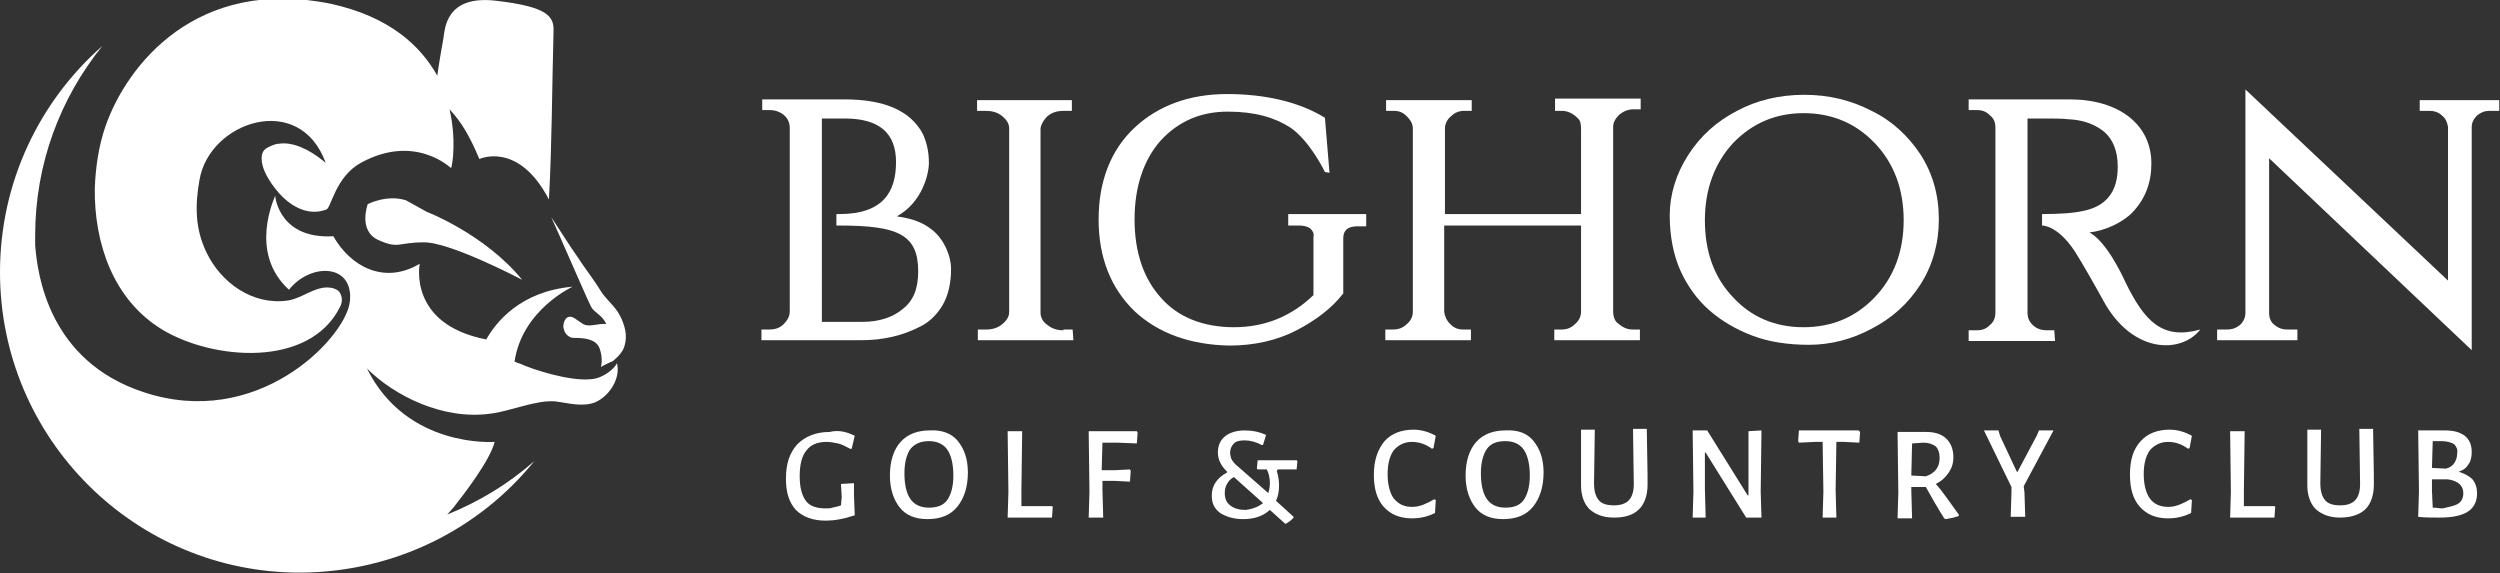 <?xml version="1.0" encoding="utf-8"?>
<!-- Generator: Adobe Illustrator 26.0.3, SVG Export Plug-In . SVG Version: 6.00 Build 0)  -->
<svg version="1.1" id="Layer_1" xmlns="http://www.w3.org/2000/svg" xmlns:xlink="http://www.w3.org/1999/xlink" x="0px" y="0px"
	 viewBox="0 0 327 75" style="enable-background:new 0 0 327 75;" xml:space="preserve">
<rect x="0" y="0" width="327" height="75" fill="#333333" stroke="none"/>
<style type="text/css">
	.st0{fill:#FFFFFF;}
</style>
<g>
	<g>
		<g>
			<path class="st0" d="M117.3,28.3c3.3-1.8,4.2-5.5,4.2-7c0-1.5-0.3-2.7-0.8-3.8l0,0c-1.6-3-5-4.5-10.2-4.5H99.7v1.4h1
				c0.5,0,0.9,0.1,1.3,0.3c0.8,0.4,1.3,1.1,1.3,2v24c0,0.7-0.3,1.2-0.8,1.7c-0.5,0.5-1.1,0.7-1.9,0.7h-1v1.4h13.1
				c2.8,0,5.4-0.6,7.7-1.8c1.2-0.6,2.2-1.6,2.9-2.8c0.7-1.2,1.1-2.8,1.1-4.7c0-1.9-1.1-4.2-2.7-5.3
				C120.8,29.2,119.5,28.6,117.3,28.3z M107.5,15.5h3c4.5,0,6.7,1.9,6.7,5.7c0,3.9-1.7,6.8-7.4,6.8h-0.4l0,1.5h0.4
				c7.7,0,10.3,1.2,10.3,6c0,2.2-0.6,3.8-2,4.9c-1.3,1.1-3.1,1.7-5.3,1.7h-5.3V15.5z"/>
			<path class="st0" d="M139.1,43.2c-0.8,0-1.5-0.2-2.1-0.7c-0.6-0.4-0.9-1-0.9-1.6l0-24.1c0.1-0.6,0.4-1.1,0.9-1.6
				c0.6-0.5,1.3-0.7,2.1-0.7h1.1v-1.4h-12.4v1.4h1.1c0.9,0,1.6,0.2,2.2,0.7c0.6,0.5,0.9,1,0.9,1.6v24c0,0.6-0.3,1.1-0.9,1.6
				c-0.6,0.5-1.3,0.7-2.1,0.7h-1.1v1.4h12.5l-0.1-1.4H139.1z"/>
			<path class="st0" d="M168.8,29.5h1.1c0.6,0,1.1,0.1,1.5,0.4c0.3,0.3,0.5,0.6,0.4,1.1l0,7.6c-2.9,2.8-6.4,4.2-10.4,4.2
				c-4,0-7.3-1.3-9.5-3.8c-2.3-2.5-3.5-6-3.5-10.3c0-4.3,1.2-7.8,3.4-10.3c2.3-2.5,5.2-3.8,8.8-3.8c3.6,0,6.2,0.8,8.2,2.1
				c2.6,1.8,4.5,5.8,4.5,5.8l0.6,0.1l-0.6-7.2c-3.4-2.1-7.9-3.1-12.8-3.1c-4.9,0-9,1.5-12.1,4.4c-3.1,2.9-4.7,7-4.7,12
				c0,5,1.6,9,4.7,12h0c3.1,2.9,7.3,4.4,12.4,4.5c3.3,0,6.3-0.7,8.8-2c2.5-1.3,4.6-2.9,6-4.7l0.1-0.1l0-7.2c0-0.7,0.2-1.6,1.9-1.6
				h1.1V28h-10.2V29.5z"/>
			<path class="st0" d="M203.3,14.5h1c0.7,0,1.4,0.3,2,0.9c0.4,0.3,0.5,0.8,0.5,1.4V28H189l0-11.2c0-0.6,0.3-1.2,0.8-1.6
				c0.5-0.5,1.1-0.7,1.7-0.7h1v-1.4h-11.2v1.4h1c0.7,0,1.2,0.2,1.7,0.7c0.5,0.5,0.8,1,0.8,1.6l0,24c0,0.6-0.3,1.2-0.8,1.6
				c-0.5,0.5-1.1,0.7-1.8,0.7h-1v1.4h11.2v-1.4h-1c-0.7,0-1.2-0.2-1.7-0.7c-0.5-0.5-0.7-1-0.8-1.6V29.5h17.9l0,11.3
				c0,0.6-0.3,1.2-0.8,1.6c-0.5,0.5-1.1,0.7-1.7,0.7h-1v1.4h11.2v-1.4h-1c-0.7,0-1.3-0.3-2-0.9c-0.3-0.3-0.5-0.8-0.5-1.4l0-24.2
				c0-0.6,0.3-1.1,0.8-1.6c0.5-0.4,1.1-0.7,1.8-0.7h1v-1.4h-11.2V14.5z"/>
			<path class="st0" d="M244.8,14.5c-2.7-1.4-5.6-2.1-8.8-2.1c-3.2,0-6.2,0.7-8.8,2.1c-2.7,1.4-4.8,3.3-6.4,5.8
				c-1.6,2.5-2.4,5.2-2.4,7.9c0,2.7,0.5,5.2,1.4,7.2c0.9,2,2.2,3.8,3.8,5.2c1.6,1.4,3.5,2.5,5.6,3.3c2.1,0.8,4.6,1.2,7.4,1.2
				c2.8,0,5.6-0.7,8.2-2.1c2.7-1.4,4.8-3.3,6.4-5.8c1.6-2.5,2.4-5.4,2.4-8.5c0-3.2-0.8-6-2.4-8.5C249.6,17.8,247.5,15.8,244.8,14.5z
				 M249,28.8c0,4.1-1.3,7.5-3.8,10.1c-2.5,2.6-5.6,3.9-9.3,3.9c-3.7,0-6.8-1.3-9.2-3.9c-2.5-2.6-3.7-6-3.7-10.1
				c0-4.1,1.3-7.5,3.7-10.1c2.5-2.6,5.6-3.9,9.2-3.9c3.7,0,6.8,1.3,9.3,3.9C247.7,21.3,249,24.7,249,28.8z"/>
			<path class="st0" d="M278,36.9c-0.5-1.1-2.5-5.3-4.7-6.5c2-0.2,4.4-1.3,5.7-2.7c1.6-1.7,2.4-3.8,2.4-6.3c0-2.5-1-4.6-2.9-6.1
				c-1.9-1.5-4.6-2.3-7.8-2.3h-13.2v1.4h1.1c0.7,0,1.2,0.2,1.7,0.7c0.5,0.4,0.7,0.9,0.7,1.6v24.2c0,0.6-0.2,1.2-0.7,1.6
				c-0.5,0.5-1,0.7-1.7,0.7h-1.1v1.4h11.3l-0.1-1.4h-1c-0.5,0-0.9-0.1-1.3-0.3c-0.8-0.5-1.2-1.1-1.2-2V15.5h2.3c1.2,0,2.2,0,3.1,0.1
				c2,0.1,3.5,0.7,4.7,1.7c1.1,1,1.7,2.5,1.7,4.5c0,1.5-0.3,3-1.3,4.1c-1.4,1.6-3.8,2.1-8.6,2.1l0,0v1.5c0,0,2-0.1,4.3,3.4
				c0.9,1.4,3,5.1,3.7,6.4c3.8,7,10.2,7,12.7,3.8C282.8,44.5,280.5,42,278,36.9z"/>
			<path class="st0" d="M316.5,13.1v1.4h1.3c0.6,0,1.2,0.2,1.6,0.6c0.5,0.4,0.7,0.9,0.8,1.5v20.1l-26.5-25c0,0,0,5.3,0,7.4v21.8
				c0,0.6-0.2,1.1-0.7,1.6c-0.5,0.4-1,0.6-1.7,0.6H290v1.4h10.5v-1.4h-1.3c-0.7,0-1.2-0.2-1.7-0.6c-0.5-0.4-0.7-0.9-0.7-1.6V20.7
				l26.5,25.1c0,0,0-5.6,0-7.5l0-21.7c0-0.6,0.3-1.1,0.7-1.5c0.5-0.4,1-0.6,1.6-0.6h1.3v-1.4H316.5z"/>
		</g>
		<g>
			<path class="st0" d="M111.8,57l-0.4,1.7l-0.2,0c-0.6-0.3-1.1-0.6-1.6-0.7c-0.5-0.1-1-0.2-1.5-0.2c-1.2,0-2.1,0.4-2.6,1.1
				c-0.6,0.7-0.9,1.8-0.9,3.4c0,1.5,0.3,2.5,0.8,3.2c0.5,0.7,1.4,1,2.6,1c0.3,0,0.6,0,0.9-0.1c0.3-0.1,0.6-0.1,1.1-0.3l0.1-1.1
				l-0.1-1.7l1.7-0.1l0,1.6l0.1,2.6c-1.5,0.5-2.7,0.7-3.8,0.7c-1.7,0-3-0.5-3.9-1.4c-0.9-1-1.3-2.3-1.3-4.1c0-2,0.5-3.4,1.5-4.5
				c1-1,2.4-1.6,4.2-1.6C109.7,56.2,110.8,56.5,111.8,57z"/>
			<path class="st0" d="M125.3,57.7c0.8,1,1.3,2.3,1.3,4.1c0,1.9-0.5,3.4-1.4,4.5c-0.9,1.1-2.2,1.6-3.9,1.6c-1.6,0-2.8-0.5-3.6-1.5
				s-1.3-2.4-1.3-4.2c0-1.9,0.5-3.4,1.4-4.4c0.9-1,2.2-1.5,3.8-1.5C123.2,56.2,124.5,56.7,125.3,57.7z M119.1,58.7
				c-0.5,0.7-0.8,1.8-0.8,3.2c0,1.6,0.3,2.7,0.8,3.4c0.5,0.7,1.3,1.1,2.4,1.1c1.1,0,1.9-0.3,2.4-1c0.5-0.7,0.8-1.8,0.8-3.2
				c0-1.5-0.3-2.7-0.8-3.4c-0.5-0.7-1.3-1.1-2.4-1.1C120.5,57.7,119.7,58,119.1,58.7z"/>
			<path class="st0" d="M137.7,66.3l-0.1,1.4h-5.8l0.1-3.4l-0.1-7.9h1.9l-0.1,7.8l0,2h4L137.7,66.3z"/>
			<path class="st0" d="M144.2,57.9l-0.1,3.6l1.8,0l1.9-0.1l0.1,0.2l-0.1,1.4l-2-0.1l-1.6,0l0,1.2l0.1,3.6h-1.9l0.1-3.4l-0.1-7.9
				h6.3l0.1,0.2l-0.1,1.4l-2.6-0.1L144.2,57.9z"/>
			<path class="st0" d="M167.1,61.5l-0.1,0.1c0.2,0.6,0.3,1.3,0.3,1.9c0,0.7-0.1,1.4-0.4,2l2.3,2.1v0.1c-0.3,0.4-0.7,0.6-1,0.8
				l-0.1,0l-2-1.8c-0.9,0.8-2,1.2-3.5,1.2c-1.2,0-2.2-0.3-3-0.8c-0.8-0.6-1.1-1.3-1.1-2.3c0-1.3,0.7-2.3,2-3v-0.1
				c-0.4-0.4-0.7-0.8-0.9-1.2c-0.2-0.4-0.3-0.9-0.3-1.3c0-0.9,0.3-1.6,0.9-2.1c0.6-0.5,1.5-0.8,2.6-0.8c1,0,2,0.2,2.8,0.6l-0.4,1.3
				H165c-0.7-0.4-1.5-0.6-2.2-0.6c-0.6,0-1.1,0.1-1.4,0.4c-0.3,0.3-0.5,0.7-0.5,1.2c0,0.3,0.1,0.7,0.2,0.9c0.2,0.3,0.4,0.6,0.8,0.9
				l4,3.5c0.1-0.4,0.2-0.8,0.2-1.3c0-0.6-0.1-1.2-0.4-1.8h-1.2l-0.1-0.1l0.1-1.1h5.1l0.1,0.1l-0.1,1.1H167.1z M165.2,65.8l-3.8-3.4
				c-0.4,0.2-0.7,0.5-0.9,0.9c-0.2,0.3-0.3,0.7-0.3,1.2c0,0.7,0.2,1.2,0.7,1.6c0.5,0.4,1.2,0.6,2,0.6
				C163.8,66.6,164.6,66.3,165.2,65.8z"/>
			<path class="st0" d="M187.8,57l-0.3,1.6l-0.2,0.1c-0.8-0.6-1.7-0.9-2.6-0.9c-1,0-1.8,0.4-2.4,1.1c-0.5,0.7-0.8,1.7-0.8,3.1
				c0,1.4,0.3,2.5,0.8,3.2c0.6,0.7,1.3,1.1,2.4,1.1c0.5,0,1-0.1,1.5-0.3c0.5-0.2,0.9-0.4,1.4-0.7l0.2,0.1l-0.1,1.7
				c-1,0.5-2,0.7-3,0.7c-1.6,0-2.8-0.5-3.7-1.5c-0.9-1-1.3-2.4-1.3-4.2c0-1.9,0.5-3.3,1.4-4.4c0.9-1,2.2-1.5,3.8-1.5
				C185.9,56.2,186.9,56.5,187.8,57z"/>
			<path class="st0" d="M200.6,57.7c0.8,1,1.3,2.3,1.3,4.1c0,1.9-0.5,3.4-1.4,4.5s-2.2,1.6-3.9,1.6c-1.6,0-2.8-0.5-3.6-1.5
				c-0.8-1-1.3-2.4-1.3-4.2c0-1.9,0.5-3.4,1.4-4.4c0.9-1,2.2-1.5,3.8-1.5C198.6,56.2,199.8,56.7,200.6,57.7z M194.5,58.7
				c-0.5,0.7-0.8,1.8-0.8,3.2c0,1.6,0.3,2.7,0.8,3.4c0.5,0.7,1.3,1.1,2.4,1.1c1.1,0,1.9-0.3,2.4-1c0.5-0.7,0.8-1.8,0.8-3.2
				c0-1.5-0.3-2.7-0.8-3.4c-0.5-0.7-1.3-1.1-2.4-1.1C195.8,57.7,195,58,194.5,58.7z"/>
			<path class="st0" d="M215.5,62.1l0,1.3c0,1.4-0.4,2.5-1.1,3.2c-0.8,0.8-1.9,1.1-3.3,1.1c-1.4,0-2.4-0.4-3.2-1.1
				c-0.7-0.7-1.1-1.8-1.1-3.1l0-1.6l0-5.7h1.8l-0.1,7c0,1,0.2,1.7,0.6,2.2c0.4,0.5,1.1,0.7,2,0.7c1.8,0,2.6-0.9,2.6-2.8l-0.1-7.2
				h1.8L215.5,62.1z"/>
			<path class="st0" d="M230.3,64.3l0.1,3.4h-2l-5.3-8.5H223l0,4.7l0.1,3.8h-1.7l0.1-3.4l-0.1-8h1.9l5.3,8.5h0.1l0-8.4l1.7-0.1
				L230.3,64.3z"/>
			<path class="st0" d="M243.3,56.5l-0.1,1.4l-2-0.1h-1l-0.1,6.3l0.1,3.6h-1.8l0.1-3.4l-0.1-6.5h-1l-2.1,0.1l-0.1-0.2l0.1-1.4h7.8
				L243.3,56.5z"/>
			<path class="st0" d="M256.2,67.3l0,0.2c-0.6,0.2-1.1,0.3-1.7,0.4l-0.2-0.1c-1-1.6-1.8-3-2.4-4.1H250v0.5l0.1,3.6h-1.9l0.1-3.4
				l-0.1-7.9l3.8,0c1.1,0,2,0.3,2.6,0.9c0.6,0.6,0.9,1.4,0.9,2.4c0,0.8-0.2,1.4-0.6,2c-0.4,0.6-0.9,1.1-1.7,1.5
				C254.2,64.4,255.1,65.8,256.2,67.3z M250,62.2l1.9,0.1c1.2-0.4,1.8-1.2,1.8-2.4c0-0.7-0.2-1.2-0.5-1.5c-0.4-0.3-0.9-0.5-1.6-0.5
				l-1.5,0.1L250,62.2z"/>
			<path class="st0" d="M264.8,64.4l0.1,3.2H263l0.1-3.2l0-0.7l-3.6-7.4h1.9l0.2,0.7l2.2,4.7h0.1l2.5-4.7l0.3-0.7h1.9l-3.9,7.3
				L264.8,64.4z"/>
			<path class="st0" d="M286.7,57l-0.3,1.6l-0.2,0.1c-0.8-0.6-1.7-0.9-2.6-0.9c-1,0-1.8,0.4-2.4,1.1c-0.5,0.7-0.8,1.7-0.8,3.1
				c0,1.4,0.3,2.5,0.8,3.2s1.3,1.1,2.4,1.1c0.5,0,1-0.1,1.5-0.3c0.5-0.2,0.9-0.4,1.4-0.7l0.2,0.1l-0.1,1.7c-1,0.5-2,0.7-3,0.7
				c-1.6,0-2.8-0.5-3.7-1.5c-0.9-1-1.3-2.4-1.3-4.2c0-1.9,0.4-3.3,1.4-4.4c0.9-1,2.2-1.5,3.8-1.5C284.8,56.2,285.8,56.5,286.7,57z"
				/>
			<path class="st0" d="M297.6,66.3l-0.1,1.4h-5.8l0.1-3.4l-0.1-7.9h1.9l-0.1,7.8l0,2h4L297.6,66.3z"/>
			<path class="st0" d="M310.5,62.1l0,1.3c0,1.4-0.4,2.5-1.1,3.2s-1.9,1.1-3.3,1.1c-1.4,0-2.4-0.4-3.2-1.1c-0.7-0.7-1.1-1.8-1.1-3.1
				l0-1.6l0-5.7h1.8l-0.1,7c0,1,0.2,1.7,0.6,2.2c0.4,0.5,1.1,0.7,2,0.7c1.8,0,2.6-0.9,2.6-2.8l-0.1-7.2h1.8L310.5,62.1z"/>
			<path class="st0" d="M323.4,62.7c0.4,0.5,0.6,1.1,0.6,1.8c0,2.2-1.6,3.2-4.9,3.2c-1.1,0-2,0-2.8-0.1h0l0.1-3.4l-0.1-7.9l3.5,0
				c1.1,0,1.9,0.2,2.6,0.7c0.6,0.5,0.9,1.2,0.9,2.1c0,0.6-0.1,1.2-0.4,1.6c-0.3,0.5-0.7,0.8-1.3,1C322.5,62,323,62.3,323.4,62.7z
				 M321.5,65.9c0.5-0.3,0.7-0.8,0.7-1.4c0-1-0.7-1.6-2-1.8l-2.1,0l0,1.5l0.1,2.2c0.5,0,0.9,0.1,1.3,0.1
				C320.3,66.3,321,66.2,321.5,65.9z M321,58.1c-0.3-0.2-0.9-0.4-1.6-0.4h-1.2l-0.1,3.5l1.8,0.1c0.5-0.1,0.9-0.4,1.1-0.7
				c0.2-0.3,0.4-0.7,0.4-1.3C321.5,58.8,321.3,58.4,321,58.1z"/>
		</g>
	</g>
	<g>
		<path class="st0" d="M53.1,26.2l2.7,1.5c0,0,7.6,2.9,12.5,8.9c0,0-9.5-5-12.9-4.9c-3.4,0-3.2,0.9-5.9-0.3
			c-2.7-1.2-1.4-4.7-1.4-4.7S50.6,25.4,53.1,26.2z"/>
		<path class="st0" d="M78.6,48C78.6,48,78.6,48,78.6,48C78.6,48,78.6,48,78.6,48C78.5,48,78.5,48,78.6,48C78.5,48,78.5,48,78.6,48
			c0.2-0.8,0.1-1.7-0.2-2.5c-0.5-1.2-2.1-1.3-3.2-1.3c-0.2,0-0.4,0-0.6-0.1c-0.5-0.2-0.8-0.7-0.9-1.2c-0.1-0.8,0.4-1.9,1.4-1.3
			c0.2,0.1,0.7,0.5,0.9,0.6c0.9,0.8,2.3,0,3.3,0.2c-0.5-1.2-1.6-1.5-2-2.3c-0.7-1.4-4.4-10-5.2-11.7c1.2,1.8,2.3,3.6,3.5,5.3
			c0.9,1.4,2.1,2.9,3,4.4c0.7,1.1,1.9,2,2.5,3.2c0.6,1.2,1,2.5,0.6,3.9c-0.2,0.8-0.9,1.5-1.5,2C79.6,47.5,79.1,47.7,78.6,48z"/>
		<path class="st0" d="M62.7,20.8c-1.3-3.1-2.4-4.9-3.9-6.5c0.9,3.9,0.4,7.2,0.2,7.7c0,0-4.7-4.6-11.8-0.7c-3.3,1.8-3.9,5.9-4.5,6.1
			c-2.1,0.8-4.1-0.1-5.7-1.6c-1.2-1.2-3.2-3.8-2.7-5.7c0.1-0.3,0.3-0.6,0.7-0.8c0.4-0.2,1-0.5,1.5-0.5c1.9-0.3,4.1,0.9,5.6,2.1
			l0.5,0.4c-3.4-9.4-15.2-5.4-16.5,2.2c-0.6,3.3-0.6,6.4,0.9,9.5c1.9,4,6.1,7,10.7,6.3c1.8-0.3,3.3-1.7,5.1-1.7
			c0.6,0,1.3,0.2,1.6,0.6c0.4,0.6,0.4,1.3,0.1,1.9c-4,8.1-16.7,7-23.3,3c-6.4-3.9-8.9-11.3-8.8-18.5c0.1-2.7,0.5-5.5,1.4-8.1
			c2.8-8,11.9-19.6,29.5-16C51,2.2,55,6,57.2,9.9C57.4,8.3,57.8,6.2,58,5c0.2-1.1,0.2-5.7,6.9-4.9c6.9,0.8,7.6,2.1,7.5,4.1
			c-0.2,7.3-0.2,14.6-0.6,21.9C67.8,18.4,62.7,20.8,62.7,20.8z"/>
		<path class="st0" d="M36.1,25.8C36.1,25.8,36.1,25.8,36.1,25.8C36.1,25.7,36.1,25.7,36.1,25.8z"/>
		<path class="st0" d="M13.4,6c-5.5,6.8-8.8,15.4-8.8,24.8c0,0.4,0,0.9,0,1.3c0.3,3.7,1.7,15.1,14.2,19.2c14.8,4.9,26-6.8,26.9-11.5
			c0,0,0,0,0,0c0.1-0.4,0.1-0.9,0.1-1.2c-0.2-4.2-5.4-4-8-0.7c-5.4-4.9-1.8-12.2-1.8-12.3c0,0.4,0.7,5.7,7.6,5.3
			c2.2,3.9,6.6,6.4,11.3,3.6c0,0-1.6,7.9,8.7,9.9c1.3-2.3,4.5-6.3,11.3-6.9c0,0-6.6,3-7.6,9.8c0.2,0.1,0.5,0.2,0.8,0.3
			c1.5,0.7,6.4,2.3,9.2,2c1.6-0.1,3.1-1.4,3.4-2.1c0.5,2-1,4.3-2.8,5.1c-1.7,0.7-3.6,0.1-5.3-0.1c-2.5-0.2-5.9,1.3-8.4,1.6
			C57.9,55,51.5,51.7,48,48.2c5.2,10.5,16.7,9.6,16.7,9.6c-0.6,2.4-3.9,6.7-5.4,8.6c-0.3,0.3-0.5,0.6-0.8,0.9c4.2-1.7,8-4,11.4-7
			c-7.2,8.9-18.2,14.5-30.5,14.6C17.7,75,0,57.4,0,35.6C0,23.8,5.2,13.2,13.4,6z"/>
	</g>
</g>
</svg>
